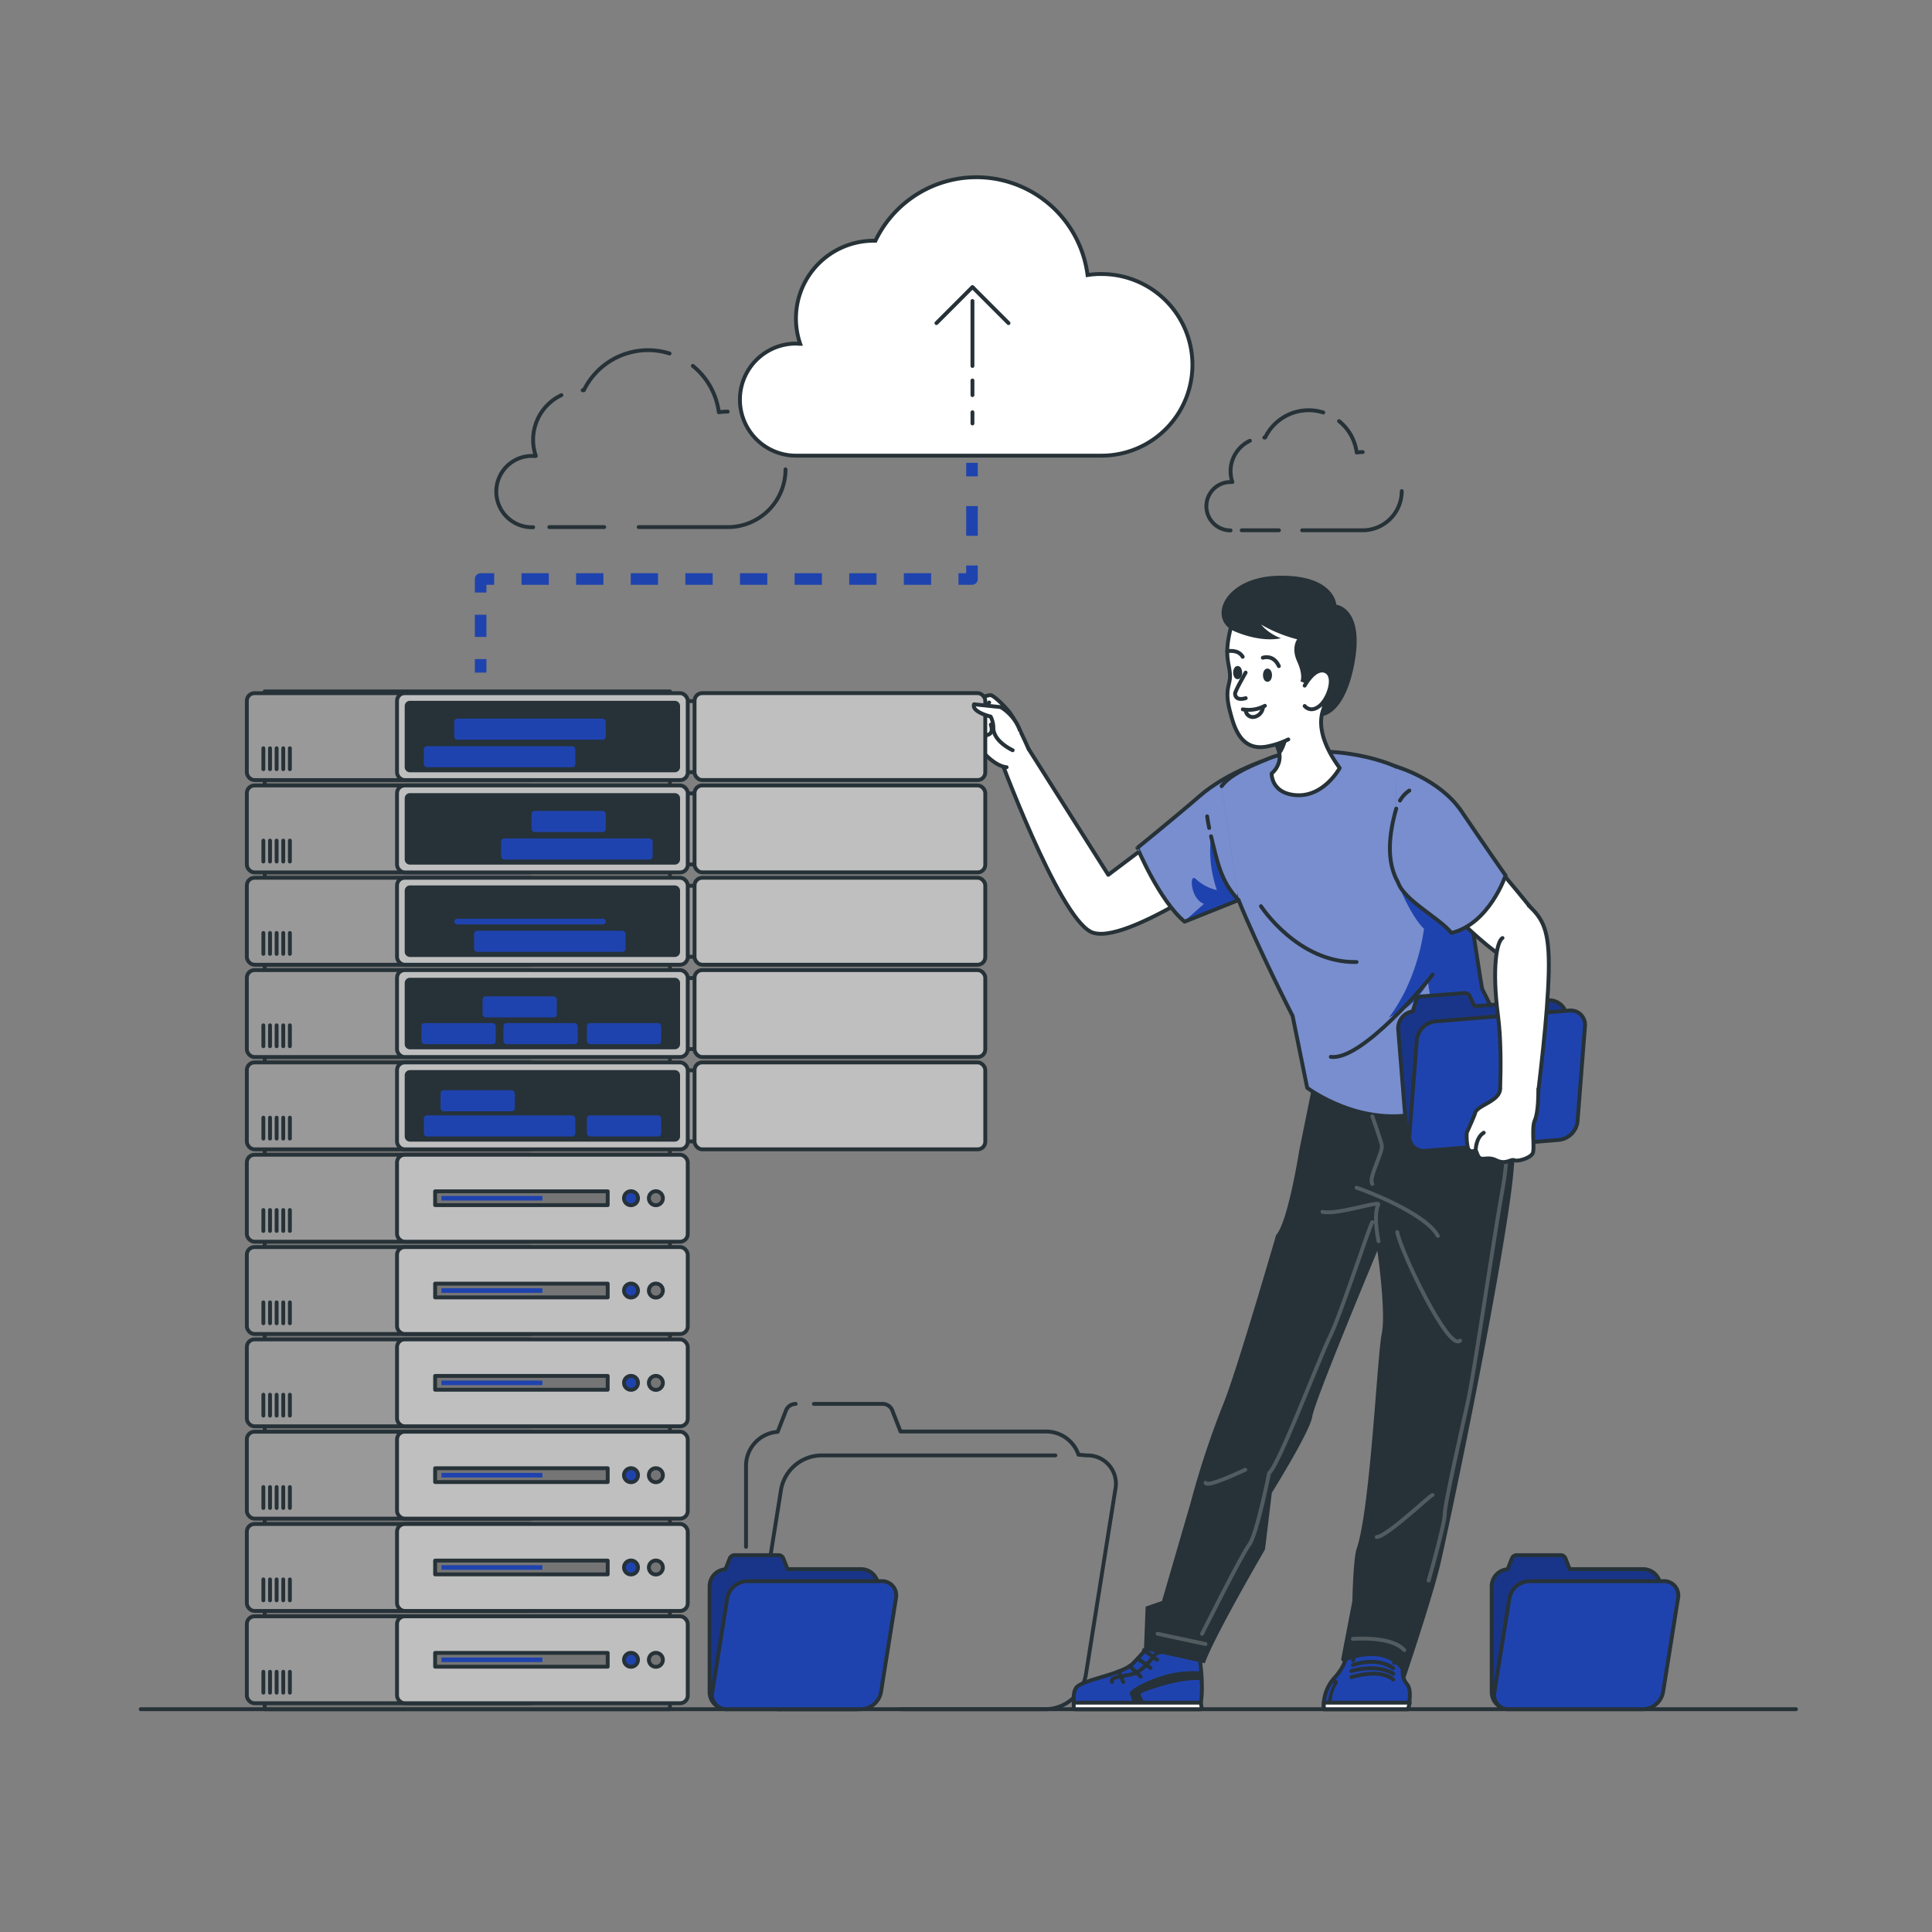 <svg xmlns="http://www.w3.org/2000/svg" xmlns:xlink="http://www.w3.org/1999/xlink" viewBox="0 0 500 500"><rect x="0" y="0" width="500" height="500" fill="#808080" stroke="none"/><defs><clipPath id="freepik--clip-path--inject-10"><path d="M390.5,442.34a4.45,4.45,0,0,1-4.45-4.45V410.54a4.44,4.44,0,0,1,4.13-4.42l1.09-2.78a1.35,1.35,0,0,1,1.26-.87h11.36a1.35,1.35,0,0,1,1.26.87l1.07,2.75h19a4.45,4.45,0,0,1,4.22,3" style="fill:#1F43AE;stroke:#263238;stroke-linecap:round;stroke-linejoin:round"></path></clipPath><clipPath id="freepik--clip-path-2--inject-10"><path d="M188.09,442.34a4.45,4.45,0,0,1-4.45-4.45V410.54a4.43,4.43,0,0,1,4.13-4.42l1.08-2.78a1.38,1.38,0,0,1,1.27-.87h11.36a1.35,1.35,0,0,1,1.26.87l1.07,2.75h19a4.45,4.45,0,0,1,4.22,3" style="fill:#1F43AE;stroke:#263238;stroke-linecap:round;stroke-linejoin:round"></path></clipPath><clipPath id="freepik--clip-path-3--inject-10"><path d="M326.34,197.12s-9.38,3.27-15.67,8.72-16.32,13.59-16.32,13.59S300,233,306.56,238.53l14-5.6Z" style="fill:#1F43AE;stroke:#263238;stroke-linecap:round;stroke-linejoin:round"></path></clipPath><clipPath id="freepik--clip-path-4--inject-10"><path d="M320.53,232.93c5.45,13.34,14,30,14,30l3.77,18.59s14.16,10.79,30.4,6.26c19-5.3,22.11-17.33,22.11-17.33l-7.24-14.56c-2.48-14-5.72-47-16.87-54.59s-30.29-8.2-38-5.14c-6.87,2.72-10.68,4.79-12.55,7.3" style="fill:#1F43AE;stroke:#263238;stroke-linecap:round;stroke-linejoin:round"></path></clipPath><clipPath id="freepik--clip-path-5--inject-10"><path d="M361.35,209.26c-1.88,6.55-2.67,13.6.46,19.09,1.57,4.7,10.7,9.18,13.83,13.1,9.83-2.4,14-14.88,14-14.88S384,218.5,378.26,210s-17.08-11.65-17.08-11.65" style="fill:#1F43AE;stroke:#263238;stroke-linecap:round;stroke-linejoin:round"></path></clipPath><clipPath id="freepik--clip-path-6--inject-10"><path d="M368.85,297.83a4.45,4.45,0,0,1-4.79-4.08l-2.2-27.27a4.45,4.45,0,0,1,3.76-4.74l.86-2.85a1.36,1.36,0,0,1,1.19-1L379,257a1.35,1.35,0,0,1,1.33.76l1.29,2.65,19-1.52a4.46,4.46,0,0,1,4.45,2.67" style="fill:#1F43AE;stroke:#263238;stroke-linecap:round;stroke-linejoin:round"></path></clipPath></defs><g id="freepik--Floor--inject-10"><line x1="36.42" y1="442.34" x2="464.8" y2="442.34" style="fill:none;stroke:#263238;stroke-linecap:round;stroke-linejoin:round"></line></g><g id="freepik--Line--inject-10"><line x1="251.55" y1="119.79" x2="251.55" y2="123.29" style="fill:none;stroke:#1F43AE;stroke-linejoin:round;stroke-width:3px"></line><line x1="251.55" y1="130.98" x2="251.55" y2="142.51" style="fill:none;stroke:#1F43AE;stroke-linejoin:round;stroke-width:3px;stroke-dasharray:7.685,7.685"></line><polyline points="251.55 146.35 251.55 149.85 248.05 149.85" style="fill:none;stroke:#1F43AE;stroke-linejoin:round;stroke-width:3px"></polyline><line x1="240.98" y1="149.85" x2="131.42" y2="149.85" style="fill:none;stroke:#1F43AE;stroke-linejoin:round;stroke-width:3px;stroke-dasharray:7.068,7.068"></line><polyline points="127.89 149.85 124.39 149.85 124.39 153.35" style="fill:none;stroke:#1F43AE;stroke-linejoin:round;stroke-width:3px"></polyline><line x1="124.39" y1="159.09" x2="124.39" y2="167.7" style="fill:none;stroke:#1F43AE;stroke-linejoin:round;stroke-width:3px;stroke-dasharray:5.74,5.74"></line><line x1="124.39" y1="170.57" x2="124.39" y2="174.07" style="fill:none;stroke:#1F43AE;stroke-linejoin:round;stroke-width:3px"></line></g><g id="freepik--Clouds--inject-10"><line x1="142.16" y1="136.41" x2="156.37" y2="136.41" style="fill:none;stroke:#263238;stroke-linecap:round;stroke-linejoin:round"></line><path d="M145.29,102.26A12.8,12.8,0,0,0,138.67,118c-.23,0-.46,0-.7,0a9.23,9.23,0,1,0,0,18.45" style="fill:none;stroke:#263238;stroke-linecap:round;stroke-linejoin:round"></path><path d="M173.28,91.48A18.52,18.52,0,0,0,151.09,101h-.3" style="fill:none;stroke:#263238;stroke-linecap:round;stroke-linejoin:round"></path><path d="M188.32,106.52a15.72,15.72,0,0,0-2.29.17,18.47,18.47,0,0,0-6.73-12" style="fill:none;stroke:#263238;stroke-linecap:round;stroke-linejoin:round"></path><path d="M165.29,136.41h23a14.94,14.94,0,0,0,15-14.94" style="fill:none;stroke:#263238;stroke-linecap:round;stroke-linejoin:round"></path><line x1="321.35" y1="137.24" x2="330.99" y2="137.24" style="fill:none;stroke:#263238;stroke-linecap:round;stroke-linejoin:round"></line><path d="M323.47,114.07a8.7,8.7,0,0,0-5,7.86,8.83,8.83,0,0,0,.47,2.82,3.59,3.59,0,0,0-.47,0,6.26,6.26,0,1,0,0,12.52" style="fill:none;stroke:#263238;stroke-linecap:round;stroke-linejoin:round"></path><path d="M342.46,106.75a12.7,12.7,0,0,0-3.77-.58,12.54,12.54,0,0,0-11.28,7.07h-.2" style="fill:none;stroke:#263238;stroke-linecap:round;stroke-linejoin:round"></path><path d="M352.67,117a11.46,11.46,0,0,0-1.56.11,12.46,12.46,0,0,0-4.56-8.12" style="fill:none;stroke:#263238;stroke-linecap:round;stroke-linejoin:round"></path><path d="M337,137.24h15.63a10.14,10.14,0,0,0,10.14-10.14" style="fill:none;stroke:#263238;stroke-linecap:round;stroke-linejoin:round"></path><path d="M285.06,70.91a23.74,23.74,0,0,0-3.6.27,29,29,0,0,0-54.9-8.88c-.16,0-.31,0-.47,0a20.12,20.12,0,0,0-19,26.68c-.36,0-.73-.06-1.1-.06a14.5,14.5,0,0,0,0,29h79.11a23.49,23.49,0,0,0,0-47Z" style="fill:#fff;stroke:#263238;stroke-miterlimit:10"></path><line x1="251.67" y1="94.71" x2="251.67" y2="77.9" style="fill:none;stroke:#263238;stroke-linecap:round;stroke-linejoin:round"></line><polyline points="261 83.62 251.67 74.29 242.35 83.62" style="fill:none;stroke:#263238;stroke-linecap:round;stroke-linejoin:round"></polyline><line x1="251.67" y1="98.47" x2="251.67" y2="102.26" style="fill:none;stroke:#263238;stroke-linecap:round;stroke-linejoin:round"></line><line x1="251.67" y1="106.69" x2="251.67" y2="109.59" style="fill:none;stroke:#263238;stroke-linecap:round;stroke-linejoin:round"></line></g><g id="freepik--Folders--inject-10"><path d="M221.7,442.34H201.89a7.33,7.33,0,0,1-7.42-8.8l7.67-48.08a10.73,10.73,0,0,1,10.23-8.8h60.76" style="fill:none;stroke:#263238;stroke-linecap:round;stroke-linejoin:round"></path><path d="M210.63,363.32h17.8a2.69,2.69,0,0,1,2.5,1.71l2.12,5.45h37.7a8.83,8.83,0,0,1,8.36,6l2.12.18a7.33,7.33,0,0,1,7.42,8.8L281,433.54a10.75,10.75,0,0,1-10.23,8.8H233.18" style="fill:none;stroke:#263238;stroke-linecap:round;stroke-linejoin:round"></path><path d="M193.07,400.32v-21a8.8,8.8,0,0,1,8.19-8.76l2.15-5.52a2.68,2.68,0,0,1,2.5-1.71" style="fill:none;stroke:#263238;stroke-linecap:round;stroke-linejoin:round"></path><path d="M201.89,442.34a8.82,8.82,0,0,1-8.82-8.82V414" style="fill:none;stroke:#263238;stroke-linecap:round;stroke-linejoin:round"></path><path d="M390.5,442.34a4.45,4.45,0,0,1-4.45-4.45V410.54a4.44,4.44,0,0,1,4.13-4.42l1.09-2.78a1.35,1.35,0,0,1,1.26-.87h11.36a1.35,1.35,0,0,1,1.26.87l1.07,2.75h19a4.45,4.45,0,0,1,4.22,3" style="fill:#1F43AE"></path><g style="clip-path:url(#freepik--clip-path--inject-10)"><path d="M390.5,442.34a4.45,4.45,0,0,1-4.45-4.45V410.54a4.44,4.44,0,0,1,4.13-4.42l1.09-2.78a1.35,1.35,0,0,1,1.26-.87h11.36a1.35,1.35,0,0,1,1.26.87l1.07,2.75h19a4.45,4.45,0,0,1,4.22,3" style="fill-opacity:0.7;opacity:0.3"></path></g><path d="M390.5,442.34a4.45,4.45,0,0,1-4.45-4.45V410.54a4.44,4.44,0,0,1,4.13-4.42l1.09-2.78a1.35,1.35,0,0,1,1.26-.87h11.36a1.35,1.35,0,0,1,1.26.87l1.07,2.75h19a4.45,4.45,0,0,1,4.22,3" style="fill:none;stroke:#263238;stroke-linecap:round;stroke-linejoin:round"></path><path d="M390.5,442.34h34.74a5.41,5.41,0,0,0,5.16-4.44l3.87-24.26a3.69,3.69,0,0,0-3.74-4.44H395.79a5.42,5.42,0,0,0-5.16,4.44l-3.87,24.26A3.69,3.69,0,0,0,390.5,442.34Z" style="fill:#1F43AE;stroke:#263238;stroke-linecap:round;stroke-linejoin:round"></path><path d="M188.09,442.34a4.45,4.45,0,0,1-4.45-4.45V410.54a4.43,4.43,0,0,1,4.13-4.42l1.08-2.78a1.38,1.38,0,0,1,1.27-.87h11.36a1.35,1.35,0,0,1,1.26.87l1.07,2.75h19a4.45,4.45,0,0,1,4.22,3" style="fill:#1F43AE"></path><g style="clip-path:url(#freepik--clip-path-2--inject-10)"><path d="M188.09,442.34a4.45,4.45,0,0,1-4.45-4.45V410.54a4.43,4.43,0,0,1,4.13-4.42l1.08-2.78a1.38,1.38,0,0,1,1.27-.87h11.36a1.35,1.35,0,0,1,1.26.87l1.07,2.75h19a4.45,4.45,0,0,1,4.22,3" style="fill-opacity:0.7;opacity:0.3"></path></g><path d="M188.09,442.34a4.45,4.45,0,0,1-4.45-4.45V410.54a4.43,4.43,0,0,1,4.13-4.42l1.08-2.78a1.38,1.38,0,0,1,1.27-.87h11.36a1.35,1.35,0,0,1,1.26.87l1.07,2.75h19a4.45,4.45,0,0,1,4.22,3" style="fill:none;stroke:#263238;stroke-linecap:round;stroke-linejoin:round"></path><path d="M188.09,442.34h34.74A5.41,5.41,0,0,0,228,437.9l3.87-24.26a3.69,3.69,0,0,0-3.74-4.44H193.37a5.43,5.43,0,0,0-5.16,4.44l-3.87,24.26A3.7,3.7,0,0,0,188.09,442.34Z" style="fill:#1F43AE;stroke:#263238;stroke-linecap:round;stroke-linejoin:round"></path></g><g id="freepik--Character--inject-10"><path d="M310.35,428.21s1.58,9.63,0,14.13H278.48s-1.35-3.37,0-5.49,11.45-3.35,14.59-6.22a54.33,54.33,0,0,0,6.51-7.81Z" style="fill:#1F43AE;stroke:#263238;stroke-linecap:round;stroke-linejoin:round"></path><polygon points="277.88 440.65 310.77 440.65 311.05 442.34 277.88 442.34 277.88 440.65" style="fill:#fff;stroke:#263238;stroke-linecap:round;stroke-linejoin:round"></polygon><path d="M302.69,427s-3,.72-3.34.83-3.25,4.61-6.17,5.39-5.84.64-5.39,2.06" style="fill:none;stroke:#263238;stroke-linecap:round;stroke-linejoin:round"></path><line x1="296.05" y1="427.04" x2="299.47" y2="429.56" style="fill:none;stroke:#263238;stroke-linecap:round;stroke-linejoin:round"></line><line x1="294.47" y1="429.24" x2="297.76" y2="431.66" style="fill:none;stroke:#263238;stroke-linecap:round;stroke-linejoin:round"></line><line x1="292.36" y1="431.18" x2="295.22" y2="433.94" style="fill:none;stroke:#263238;stroke-linecap:round;stroke-linejoin:round"></line><line x1="289.48" y1="432.58" x2="290.71" y2="435.32" style="fill:none;stroke:#263238;stroke-linecap:round;stroke-linejoin:round"></line><path d="M310.87,432.58A27,27,0,0,0,299.92,434c-5.73,2-7.7,3.76-7.56,4.29s.82,2.09.82,2.09h2.87s-1-1.83-.83-2.09,10-4.08,15.65-3.41Z" style="fill:#263238"></path><path d="M364.38,442.34s1.22-4.69-.21-6.42c-2.58-3.12.31-5.74-2.28-6.83l-1.08,1.26c-.21-1.27.39-5.16-4.41-5.66-5.8-.62-5.91,3.61-6.23,5l.1-1.94c-2.48,0-1.19,2.47-4.95,6.51a10.74,10.74,0,0,0-2.71,8.08Z" style="fill:#1F43AE;stroke:#263238;stroke-linecap:round;stroke-linejoin:round"></path><path d="M385.4,263.94c2.68,1.56,9.59,16.28,5.56,45.49s-16.11,86.34-18.14,95.08-9.12,29.75-9.12,29.75S361,425.14,348,430a.66.66,0,0,1-.88-.75l2.87-14.89s.2-10.89,1.13-13.62c3.53-10.28,5.3-50,6.47-55.55s-1.13-21.49-1.13-21.49-16.31,39-16.84,42.86-10.48,19.78-10.48,19.78L327.38,401s-13.24,22.68-15.57,29.45L296.05,427l.44-11.21,4.24-1.46,7.42-25.49a227.11,227.11,0,0,1,8.64-26c3.51-8.86,13.46-43.19,13.46-43.19,3.09-3.36,6-21.94,6-21.94L341,274.3Z" style="fill:#263238"></path><path d="M319.22,202l-32.4,24.4L266,193.51l-7.8,1s15.53,42.42,24.12,46.65,41-19.23,41-19.23" style="fill:#fff;stroke:#263238;stroke-linecap:round;stroke-linejoin:round"></path><path d="M326.34,197.12s-9.38,3.27-15.67,8.72-16.32,13.59-16.32,13.59S300,233,306.56,238.53l14-5.6Z" style="fill:#1F43AE"></path><g style="clip-path:url(#freepik--clip-path-3--inject-10)"><path d="M306.47,238.46l5.12-4.55c-3.54-1.19-3.95-8.41-2-6.33a11.71,11.71,0,0,0,5.34,2.77,31.46,31.46,0,0,1-1.54-13.92,80.83,80.83,0,0,1,2.69,9.57c.65,3.2,3,5.35,4,6.49l6.21-35.37s-9.38,3.27-15.67,8.72-16.32,13.59-16.32,13.59S300,232.83,306.47,238.46Z" style="fill:#fff;opacity:0.4"></path></g><path d="M326.34,197.12s-9.38,3.27-15.67,8.72-16.32,13.59-16.32,13.59S300,233,306.56,238.53l14-5.6Z" style="fill:none;stroke:#263238;stroke-linecap:round;stroke-linejoin:round"></path><path d="M320.53,232.93c5.45,13.34,14,30,14,30l3.77,18.59s14.16,10.79,30.4,6.26c19-5.3,22.11-17.33,22.11-17.33l-7.24-14.56c-2.48-14-5.72-47-16.87-54.59s-30.29-8.2-38-5.14c-6.87,2.72-10.68,4.79-12.55,7.3" style="fill:#1F43AE"></path><g style="clip-path:url(#freepik--clip-path-4--inject-10)"><path d="M379.87,275c-17.17,5.55-15.27,1.58-11.34-5.34,3.55-6.26,1-13.57,1.09-15.54-.77,1.52-3.69,6-7.31,7.69-4.66,2.25-3,3,1.08-4.81a54.4,54.4,0,0,0,5.14-16.62c-4.58-4.55-8.19-15.65-8.19-15.65l15-9.19c-2.21-6.43-5-11.69-8.69-14.17-11.16-7.55-30.29-8.2-38-5.14-6.87,2.72-10.68,4.79-12.55,7.3l4.42,29.45c5.45,13.34,14,30,14,30l3.77,18.59s14.16,10.79,30.4,6.26c19-5.3,22.11-17.33,22.11-17.33l-.27-.56A46.24,46.24,0,0,1,379.87,275Z" style="fill:#fff;opacity:0.4"></path></g><path d="M320.53,232.93c5.45,13.34,14,30,14,30l3.77,18.59s14.16,10.79,30.4,6.26c19-5.3,22.11-17.33,22.11-17.33l-7.24-14.56c-2.48-14-5.72-47-16.87-54.59s-30.29-8.2-38-5.14c-6.87,2.72-10.68,4.79-12.55,7.3" style="fill:none;stroke:#263238;stroke-linecap:round;stroke-linejoin:round"></path><path d="M346.71,198.76s-4.18,7.76-11.61,7c-6.18-.61-6-5.59-6-5.59a5.89,5.89,0,0,0,1.86-2.83,5.11,5.11,0,0,0,.19-1.83c-.1-1.54-.88-3.42-3-5.57l-.1-.1a6.42,6.42,0,0,1-1.09-1.4c-3.41-6,8.49-12.79,17.47-7.8C344.41,180.68,337.45,186.05,346.71,198.76Z" style="fill:#fff;stroke:#263238;stroke-linecap:round;stroke-linejoin:round"></path><path d="M333.59,188.23s-.17,4.67-2.44,7.32c-.1-1.54-.88-3.42-3-5.57A5.75,5.75,0,0,1,333.59,188.23Z" style="fill:#263238"></path><path d="M345.82,174.91c3.36-14.43-3.61-20.68-8.18-22.58-7.32-3-16.84,1.74-19,9.75s-.22,9.85-.32,13.13c-.07,2.3-1.49,3.43.08,9.2,1,3.81,2.74,9.92,9.26,8.83a21.8,21.8,0,0,0,5.75-1.88" style="fill:#fff;stroke:#263238;stroke-linecap:round;stroke-linejoin:round"></path><path d="M326.82,170.22s2.7-1,4.15,2.17" style="fill:none;stroke:#263238;stroke-linecap:round;stroke-linejoin:round"></path><path d="M317.61,168.54s2.83-.61,4,1.44" style="fill:none;stroke:#263238;stroke-linecap:round;stroke-linejoin:round"></path><path d="M322.37,174.07s-2.79,4.82-2.74,5.48c.14,2.06,2.76,1.13,2.76,1.13" style="fill:none;stroke:#263238;stroke-linecap:round;stroke-linejoin:round"></path><path d="M327.35,174.73c0,.67.3,1.22.67,1.22s.68-.55.68-1.22-.3-1.21-.68-1.21S327.35,174.06,327.35,174.73Z" style="fill:#263238;stroke:#263238;stroke-linecap:round;stroke-linejoin:round"></path><path d="M319.63,174.07c0,.67.3,1.21.67,1.21s.67-.54.67-1.21-.3-1.22-.67-1.22S319.63,173.4,319.63,174.07Z" style="fill:#263238;stroke:#263238;stroke-linecap:round;stroke-linejoin:round"></path><path d="M327.35,182.66a8.86,8.86,0,0,1-5.71.92" style="fill:none;stroke:#263238;stroke-linecap:round;stroke-linejoin:round"></path><path d="M326.82,183.21a2.78,2.78,0,0,1-2.32,2.34,1.85,1.85,0,0,1-2.11-1.79" style="fill:none;stroke:#263238;stroke-linecap:round;stroke-linejoin:round"></path><path d="M345.84,156.49S345.4,148.76,331,149s-18.65,11.43-11.34,14.46,11.84,1.7,11.84,1.7a12.39,12.39,0,0,1-5.13-3.52,36.75,36.75,0,0,0,9.34,3.81s-1.64,2.15,0,5.75.84,5.14.84,5.14,6.61,1.87,5.51,9c0,0,6.07-.12,8.53-14.1S345.84,156.49,345.84,156.49Z" style="fill:#263238"></path><path d="M337.64,177.44s2.64-4.93,5.41-3.73.84,7.09-1.56,9-3.85,0-3.85,0" style="fill:#fff;stroke:#263238;stroke-linecap:round;stroke-linejoin:round"></path><path d="M313.42,216.43c1.61,6.49,2.45,11.6,7.11,16.5" style="fill:none;stroke:#263238;stroke-linecap:round;stroke-linejoin:round"></path><path d="M312.41,211.27c.13,1,.31,2,.52,3" style="fill:none;stroke:#263238;stroke-linecap:round;stroke-linejoin:round"></path><path d="M368.53,228.87s19.3,20.86,24,20.08,7.21-8.48,6.17-10.61S380.31,216,380.31,216Z" style="fill:#fff;stroke:#263238;stroke-linecap:round;stroke-linejoin:round"></path><path d="M361.35,209.26c-1.88,6.55-2.67,13.6.46,19.09,1.57,4.7,10.7,9.18,13.83,13.1,9.83-2.4,14-14.88,14-14.88S384,218.5,378.26,210s-17.08-11.65-17.08-11.65" style="fill:#1F43AE"></path><g style="clip-path:url(#freepik--clip-path-5--inject-10)"><path d="M361.35,209.26c-1.88,6.55-2.67,13.6.46,19.09,1.57,4.7,10.7,9.18,13.83,13.1,9.83-2.4,14-14.88,14-14.88S384,218.5,378.26,210s-17.08-11.65-17.08-11.65" style="fill:#fff;opacity:0.4"></path></g><path d="M361.35,209.26c-1.88,6.55-2.67,13.6.46,19.09,1.57,4.7,10.7,9.18,13.83,13.1,9.83-2.4,14-14.88,14-14.88S384,218.5,378.26,210s-17.08-11.65-17.08-11.65" style="fill:none;stroke:#263238;stroke-linecap:round;stroke-linejoin:round"></path><path d="M266.21,193.88S263,186.35,261,184s-4-4-4.56-4.08c-1.39-.16-5.92,2.35-5.92,2.35s0,1.42,2.45,1.21c0,0-3.54,2.21-3.71,3.94s2,4.18,2.46,5.13A.83.83,0,0,0,253,193s3.82,5.2,7.51,5.56" style="fill:#fff;stroke:#263238;stroke-linecap:round;stroke-linejoin:round"></path><path d="M253,193a2.22,2.22,0,0,0,.5-1.42s1.53,0,1.61-1.34c0,0,2.25.14,1.31-2.72" style="fill:none;stroke:#263238;stroke-linecap:round;stroke-linejoin:round"></path><path d="M255.1,190.21s-2.55-2.74-2.7-3.8" style="fill:none;stroke:#263238;stroke-linecap:round;stroke-linejoin:round"></path><path d="M253.49,191.55s-2.8-2.5-2.65-3.63" style="fill:none;stroke:#263238;stroke-linecap:round;stroke-linejoin:round"></path><path d="M256,181.8a4,4,0,0,1-2.78,1.47" style="fill:none;stroke:#263238;stroke-linecap:round;stroke-linejoin:round"></path><path d="M255.41,182.42a9.1,9.1,0,0,1,1.3,1.25" style="fill:none;stroke:#263238;stroke-linecap:round;stroke-linejoin:round"></path><path d="M362.31,207.19a8,8,0,0,1,2.43-2.6" style="fill:none;stroke:#263238;stroke-linecap:round;stroke-linejoin:round"></path><polygon points="342.59 440.65 364.86 440.65 364.38 442.34 342.61 442.34 342.59 440.65" style="fill:#fff;stroke:#263238;stroke-linecap:round;stroke-linejoin:round"></polygon><path d="M349.74,434.06s7.31-2.42,10.84.61" style="fill:none;stroke:#263238;stroke-linecap:round;stroke-linejoin:round"></path><path d="M349.74,432.46s6.43-2,10.84.69" style="fill:none;stroke:#263238;stroke-linecap:round;stroke-linejoin:round"></path><path d="M350.12,430.89s6.05-2.28,10.46.84" style="fill:none;stroke:#263238;stroke-linecap:round;stroke-linejoin:round"></path><path d="M345.32,434.26l.73.71a.6.6,0,0,1,.08.75,8.94,8.94,0,0,0-1.49,4.93h-1.07a15.54,15.54,0,0,1,1.54-4.91l-.55-.55Z" style="fill:#263238"></path><path d="M370.79,252.2c-1.26,1.76-18.38,22.43-26.38,21.31" style="fill:none;stroke:#263238;stroke-linecap:round;stroke-linejoin:round"></path><path d="M326.34,234.53s9.56,14.74,24.73,14.44" style="fill:none;stroke:#263238;stroke-linecap:round;stroke-linejoin:round"></path><g style="opacity:0.2"><path d="M351.07,307.39c.88.2,17.69,6.33,21.05,12.46" style="fill:none;stroke:#fff;stroke-linecap:round;stroke-linejoin:round"></path><path d="M355.16,316.29c-.84,1.19-8,23.54-11,29.67s-13.34,33.63-15.71,35.21c0,0-3.17,16-5.15,18.59s-12.21,23.06-12.21,23.06" style="fill:none;stroke:#fff;stroke-linecap:round;stroke-linejoin:round"></path><line x1="299.58" y1="422.82" x2="311.99" y2="425.48" style="fill:none;stroke:#fff;stroke-linecap:round;stroke-linejoin:round"></line><path d="M350.12,424.15s9.93-.89,13.3,2.89" style="fill:none;stroke:#fff;stroke-linecap:round;stroke-linejoin:round"></path><path d="M361.6,318.86c.83,4.75,13.29,31.06,16.26,28.09" style="fill:none;stroke:#fff;stroke-linecap:round;stroke-linejoin:round"></path><path d="M356.77,321.24s-1.46-6.53-.08-9.5c.53-1.13-10.68,2.77-14.44,1.88" style="fill:none;stroke:#fff;stroke-linecap:round;stroke-linejoin:round"></path><path d="M355.16,288.91s2,5.62,2.44,7.4S354,305,355.16,306.4" style="fill:none;stroke:#fff;stroke-linecap:round;stroke-linejoin:round"></path><path d="M382.41,283.65s2.77,4.24,2.77,7.37,3.75,4.5,3.75,4.5" style="fill:none;stroke:#fff;stroke-linecap:round;stroke-linejoin:round"></path><path d="M388.31,279a72.5,72.5,0,0,1,.62,28.37c-2.77,15.63-7.31,47.47-9.09,55.58s-5.94,26.31-5.94,28.88-4.17,17.21-4.17,17.21" style="fill:none;stroke:#fff;stroke-linecap:round;stroke-linejoin:round"></path><path d="M370.74,386.91c-.6,0-11.67,10.68-14.44,10.87" style="fill:none;stroke:#fff;stroke-linecap:round;stroke-linejoin:round"></path><path d="M322.27,380.38c-.59.2-9.89,4.75-10.28,3.36" style="fill:none;stroke:#fff;stroke-linecap:round;stroke-linejoin:round"></path></g><path d="M368.85,297.83a4.45,4.45,0,0,1-4.79-4.08l-2.2-27.27a4.45,4.45,0,0,1,3.76-4.74l.86-2.85a1.36,1.36,0,0,1,1.19-1L379,257a1.35,1.35,0,0,1,1.33.76l1.29,2.65,19-1.52a4.46,4.46,0,0,1,4.45,2.67" style="fill:#1F43AE"></path><g style="clip-path:url(#freepik--clip-path-6--inject-10)"><path d="M368.85,297.83a4.45,4.45,0,0,1-4.79-4.08l-2.2-27.27a4.45,4.45,0,0,1,3.76-4.74l.86-2.85a1.36,1.36,0,0,1,1.19-1L379,257a1.35,1.35,0,0,1,1.33.76l1.29,2.65,19-1.52a4.46,4.46,0,0,1,4.45,2.67" style="fill-opacity:0.7;opacity:0.3"></path></g><path d="M368.85,297.83a4.45,4.45,0,0,1-4.79-4.08l-2.2-27.27a4.45,4.45,0,0,1,3.76-4.74l.86-2.85a1.36,1.36,0,0,1,1.19-1L379,257a1.35,1.35,0,0,1,1.33.76l1.29,2.65,19-1.52a4.46,4.46,0,0,1,4.45,2.67" style="fill:none;stroke:#263238;stroke-linecap:round;stroke-linejoin:round"></path><path d="M368.85,297.83,403.48,295a5.43,5.43,0,0,0,4.79-4.84l1.91-24.5a3.7,3.7,0,0,0-4.09-4.12l-34.63,2.79a5.42,5.42,0,0,0-4.79,4.84l-1.91,24.49A3.7,3.7,0,0,0,368.85,297.83Z" style="fill:#1F43AE;stroke:#263238;stroke-linecap:round;stroke-linejoin:round"></path><path d="M395.64,234.35c3.58,3.44,5.43,6.13,5.17,17.31S398.52,279,397.2,290l-9.51,1.45s1.49-17.2,0-28.52c-1.62-12.36-.34-19.28,1.15-20.17" style="fill:#fff;stroke:#263238;stroke-linecap:round;stroke-linejoin:round"></path><path d="M388.23,281.87c-.2,3.21-6.05,4.19-6.48,6.2-.14.66-2.16,5.08-2.16,5.08a14.42,14.42,0,0,0,.27,3.79c.5,1.72,2.05.72,2.05.72l.5,1.22c.79,2,2.27.15,4.79,1.39s3.74-.4,4.71,0,4.14-.59,4.74-1.78-.35-6.45.55-8.54.92-6.32.92-8.08" style="fill:#fff;stroke:#263238;stroke-linecap:round;stroke-linejoin:round"></path><path d="M381.91,297.66s0-3.23,2.08-4.51" style="fill:#fff;stroke:#263238;stroke-linecap:round;stroke-linejoin:round"></path><rect x="163.3" y="181.45" width="88.95" height="18.38" style="fill:#999;stroke:#263238;stroke-linecap:round;stroke-linejoin:round"></rect><rect x="163.3" y="205.34" width="88.95" height="18.38" style="fill:#999;stroke:#263238;stroke-linecap:round;stroke-linejoin:round"></rect><rect x="163.3" y="229.23" width="88.95" height="18.38" style="fill:#999;stroke:#263238;stroke-linecap:round;stroke-linejoin:round"></rect><rect x="163.3" y="253.12" width="88.95" height="18.38" style="fill:#999;stroke:#263238;stroke-linecap:round;stroke-linejoin:round"></rect><rect x="163.3" y="277.01" width="88.95" height="18.38" style="fill:#999;stroke:#263238;stroke-linecap:round;stroke-linejoin:round"></rect><rect x="179.75" y="179.38" width="75.24" height="22.5" rx="1.98" style="fill:#bfbfbf;stroke:#263238;stroke-linecap:round;stroke-linejoin:round"></rect><rect x="179.75" y="203.27" width="75.24" height="22.5" rx="1.98" style="fill:#bfbfbf;stroke:#263238;stroke-linecap:round;stroke-linejoin:round"></rect><rect x="179.75" y="227.17" width="75.24" height="22.5" rx="1.98" style="fill:#bfbfbf;stroke:#263238;stroke-linecap:round;stroke-linejoin:round"></rect><rect x="179.75" y="251.06" width="75.24" height="22.5" rx="1.98" style="fill:#bfbfbf;stroke:#263238;stroke-linecap:round;stroke-linejoin:round"></rect><rect x="179.75" y="274.95" width="75.24" height="22.5" rx="1.98" style="fill:#bfbfbf;stroke:#263238;stroke-linecap:round;stroke-linejoin:round"></rect><path d="M262.08,194.16s-5.16-2.31-5-6a6.74,6.74,0,0,0-.7-2.71s-5-1.19-4.3-3.18L259,183a11.9,11.9,0,0,1,4.95,6" style="fill:#fff;stroke:#263238;stroke-linecap:round;stroke-linejoin:round"></path><rect x="68.5" y="178.94" width="104.88" height="263.4" style="fill:#757575;stroke:#263238;stroke-linecap:round;stroke-linejoin:round"></rect><rect x="63.88" y="179.39" width="75.24" height="22.5" rx="1.98" style="fill:#999;stroke:#263238;stroke-linecap:round;stroke-linejoin:round"></rect><rect x="102.75" y="179.39" width="75.24" height="22.5" rx="1.98" style="fill:#bfbfbf;stroke:#263238;stroke-linecap:round;stroke-linejoin:round"></rect><path d="M104.74,198.53v-15.8a1.36,1.36,0,0,1,1.36-1.36l68.53,0a1.36,1.36,0,0,1,1.37,1.36l0,15.78a1.36,1.36,0,0,1-1.36,1.36H106.1A1.36,1.36,0,0,1,104.74,198.53Z" style="fill:#263238"></path><rect x="109.18" y="192.6" width="40.22" height="6.46" rx="1.32" style="fill:#1F43AE;stroke:#263238;stroke-linecap:round;stroke-linejoin:round"></rect><rect x="117.05" y="185.48" width="40.22" height="6.46" rx="1.32" style="fill:#1F43AE;stroke:#263238;stroke-linecap:round;stroke-linejoin:round"></rect><rect x="63.88" y="298.85" width="75.24" height="22.5" rx="1.98" style="fill:#999;stroke:#263238;stroke-linecap:round;stroke-linejoin:round"></rect><rect x="102.75" y="298.85" width="75.24" height="22.5" rx="1.98" style="fill:#bfbfbf;stroke:#263238;stroke-linecap:round;stroke-linejoin:round"></rect><rect x="112.61" y="308.31" width="44.66" height="3.57" style="fill:#757575;stroke:#263238;stroke-linecap:round;stroke-linejoin:round"></rect><path d="M165.11,310.1a1.81,1.81,0,1,1-1.81-1.81A1.81,1.81,0,0,1,165.11,310.1Z" style="fill:#1F43AE;stroke:#263238;stroke-linecap:round;stroke-linejoin:round"></path><path d="M171.55,310.1a1.81,1.81,0,1,1-1.81-1.81A1.81,1.81,0,0,1,171.55,310.1Z" style="fill:#757575;stroke:#263238;stroke-linecap:round;stroke-linejoin:round"></path><rect x="114.24" y="309.5" width="26.13" height="1.19" style="fill:#1F43AE"></rect><rect x="63.88" y="322.74" width="75.24" height="22.5" rx="1.98" style="fill:#999;stroke:#263238;stroke-linecap:round;stroke-linejoin:round"></rect><rect x="102.75" y="322.74" width="75.24" height="22.5" rx="1.98" style="fill:#bfbfbf;stroke:#263238;stroke-linecap:round;stroke-linejoin:round"></rect><rect x="112.61" y="332.2" width="44.66" height="3.57" style="fill:#757575;stroke:#263238;stroke-linecap:round;stroke-linejoin:round"></rect><circle cx="163.3" cy="333.99" r="1.81" style="fill:#1F43AE;stroke:#263238;stroke-linecap:round;stroke-linejoin:round"></circle><path d="M171.55,334a1.81,1.81,0,1,1-1.81-1.81A1.8,1.8,0,0,1,171.55,334Z" style="fill:#757575;stroke:#263238;stroke-linecap:round;stroke-linejoin:round"></path><rect x="114.24" y="333.4" width="26.13" height="1.18" style="fill:#1F43AE"></rect><rect x="63.88" y="346.63" width="75.24" height="22.5" rx="1.98" style="fill:#999;stroke:#263238;stroke-linecap:round;stroke-linejoin:round"></rect><rect x="102.75" y="346.63" width="75.24" height="22.5" rx="1.98" style="fill:#bfbfbf;stroke:#263238;stroke-linecap:round;stroke-linejoin:round"></rect><rect x="112.61" y="356.09" width="44.66" height="3.57" style="fill:#757575;stroke:#263238;stroke-linecap:round;stroke-linejoin:round"></rect><circle cx="163.3" cy="357.88" r="1.81" style="fill:#1F43AE;stroke:#263238;stroke-linecap:round;stroke-linejoin:round"></circle><path d="M171.55,357.88a1.81,1.81,0,1,1-1.81-1.8A1.81,1.81,0,0,1,171.55,357.88Z" style="fill:#757575;stroke:#263238;stroke-linecap:round;stroke-linejoin:round"></path><rect x="114.24" y="357.29" width="26.13" height="1.18" style="fill:#1F43AE"></rect><rect x="63.88" y="370.52" width="75.24" height="22.5" rx="1.98" style="fill:#999;stroke:#263238;stroke-linecap:round;stroke-linejoin:round"></rect><rect x="102.75" y="370.52" width="75.24" height="22.5" rx="1.98" style="fill:#bfbfbf;stroke:#263238;stroke-linecap:round;stroke-linejoin:round"></rect><rect x="112.61" y="379.98" width="44.66" height="3.57" style="fill:#757575;stroke:#263238;stroke-linecap:round;stroke-linejoin:round"></rect><path d="M165.11,381.77a1.81,1.81,0,1,1-1.81-1.8A1.81,1.81,0,0,1,165.11,381.77Z" style="fill:#1F43AE;stroke:#263238;stroke-linecap:round;stroke-linejoin:round"></path><path d="M171.55,381.77a1.81,1.81,0,1,1-1.81-1.8A1.81,1.81,0,0,1,171.55,381.77Z" style="fill:#757575;stroke:#263238;stroke-linecap:round;stroke-linejoin:round"></path><rect x="114.24" y="381.18" width="26.13" height="1.19" style="fill:#1F43AE"></rect><rect x="63.88" y="394.41" width="75.24" height="22.5" rx="1.98" style="fill:#999;stroke:#263238;stroke-linecap:round;stroke-linejoin:round"></rect><rect x="102.75" y="394.41" width="75.24" height="22.5" rx="1.98" style="fill:#bfbfbf;stroke:#263238;stroke-linecap:round;stroke-linejoin:round"></rect><rect x="112.61" y="403.88" width="44.66" height="3.57" style="fill:#757575;stroke:#263238;stroke-linecap:round;stroke-linejoin:round"></rect><circle cx="163.3" cy="405.66" r="1.81" style="fill:#1F43AE;stroke:#263238;stroke-linecap:round;stroke-linejoin:round"></circle><path d="M171.55,405.66a1.81,1.81,0,1,1-1.81-1.8A1.81,1.81,0,0,1,171.55,405.66Z" style="fill:#757575;stroke:#263238;stroke-linecap:round;stroke-linejoin:round"></path><rect x="114.24" y="405.07" width="26.13" height="1.18" style="fill:#1F43AE"></rect><rect x="63.88" y="418.3" width="75.24" height="22.5" rx="1.98" style="fill:#999;stroke:#263238;stroke-linecap:round;stroke-linejoin:round"></rect><rect x="102.75" y="418.3" width="75.24" height="22.5" rx="1.98" style="fill:#bfbfbf;stroke:#263238;stroke-linecap:round;stroke-linejoin:round"></rect><rect x="112.61" y="427.77" width="44.66" height="3.57" style="fill:#757575;stroke:#263238;stroke-linecap:round;stroke-linejoin:round"></rect><circle cx="163.3" cy="429.56" r="1.81" style="fill:#1F43AE;stroke:#263238;stroke-linecap:round;stroke-linejoin:round"></circle><path d="M171.55,429.56a1.81,1.81,0,1,1-1.81-1.81A1.81,1.81,0,0,1,171.55,429.56Z" style="fill:#757575;stroke:#263238;stroke-linecap:round;stroke-linejoin:round"></path><rect x="114.24" y="428.96" width="26.13" height="1.18" style="fill:#1F43AE"></rect><rect x="63.88" y="274.95" width="75.24" height="22.5" rx="1.98" style="fill:#999;stroke:#263238;stroke-linecap:round;stroke-linejoin:round"></rect><rect x="102.75" y="274.95" width="75.24" height="22.5" rx="1.98" style="fill:#bfbfbf;stroke:#263238;stroke-linecap:round;stroke-linejoin:round"></rect><path d="M104.74,294.09V278.3a1.36,1.36,0,0,1,1.36-1.36h68.53a1.37,1.37,0,0,1,1.37,1.37l0,15.78a1.36,1.36,0,0,1-1.36,1.36H106.1A1.36,1.36,0,0,1,104.74,294.09Z" style="fill:#263238"></path><rect x="109.18" y="288.16" width="40.22" height="6.46" rx="1.32" style="fill:#1F43AE;stroke:#263238;stroke-linecap:round;stroke-linejoin:round"></rect><rect x="151.39" y="288.16" width="20.22" height="6.46" rx="1.32" style="fill:#1F43AE;stroke:#263238;stroke-linecap:round;stroke-linejoin:round"></rect><rect x="113.51" y="281.65" width="20.22" height="6.46" rx="1.32" style="fill:#1F43AE;stroke:#263238;stroke-linecap:round;stroke-linejoin:round"></rect><rect x="63.88" y="251.06" width="75.24" height="22.5" rx="1.98" style="fill:#999;stroke:#263238;stroke-linecap:round;stroke-linejoin:round"></rect><rect x="102.75" y="251.06" width="75.24" height="22.5" rx="1.98" style="fill:#bfbfbf;stroke:#263238;stroke-linecap:round;stroke-linejoin:round"></rect><path d="M104.74,270.2V254.41a1.36,1.36,0,0,1,1.36-1.36h68.53a1.37,1.37,0,0,1,1.37,1.37l0,15.77a1.36,1.36,0,0,1-1.36,1.37H106.1A1.36,1.36,0,0,1,104.74,270.2Z" style="fill:#263238"></path><rect x="129.79" y="264.27" width="20.22" height="6.46" rx="1.32" style="fill:#1F43AE;stroke:#263238;stroke-linecap:round;stroke-linejoin:round"></rect><rect x="151.39" y="264.27" width="20.22" height="6.46" rx="1.32" style="fill:#1F43AE;stroke:#263238;stroke-linecap:round;stroke-linejoin:round"></rect><rect x="108.57" y="264.27" width="20.22" height="6.46" rx="1.32" style="fill:#1F43AE;stroke:#263238;stroke-linecap:round;stroke-linejoin:round"></rect><rect x="124.39" y="257.35" width="20.22" height="6.46" rx="1.32" style="fill:#1F43AE;stroke:#263238;stroke-linecap:round;stroke-linejoin:round"></rect><rect x="63.88" y="227.17" width="75.24" height="22.5" rx="1.98" style="fill:#999;stroke:#263238;stroke-linecap:round;stroke-linejoin:round"></rect><rect x="102.75" y="227.17" width="75.24" height="22.5" rx="1.98" style="fill:#bfbfbf;stroke:#263238;stroke-linecap:round;stroke-linejoin:round"></rect><path d="M104.74,246.31V230.52a1.36,1.36,0,0,1,1.36-1.37l68.53,0a1.37,1.37,0,0,1,1.37,1.37l0,15.77a1.36,1.36,0,0,1-1.36,1.37H106.1A1.36,1.36,0,0,1,104.74,246.31Z" style="fill:#263238"></path><rect x="122.18" y="240.38" width="40.22" height="6.46" rx="1.32" style="fill:#1F43AE;stroke:#263238;stroke-linecap:round;stroke-linejoin:round"></rect><path d="M156,239.72H118.37a1.32,1.32,0,0,1-1.32-1.32v.18a1.32,1.32,0,0,1,1.32-1.32H156a1.32,1.32,0,0,1,1.31,1.32v-.18A1.32,1.32,0,0,1,156,239.72Z" style="fill:#1F43AE;stroke:#263238;stroke-linecap:round;stroke-linejoin:round"></path><rect x="63.88" y="203.28" width="75.24" height="22.5" rx="1.98" style="fill:#999;stroke:#263238;stroke-linecap:round;stroke-linejoin:round"></rect><rect x="102.75" y="203.28" width="75.24" height="22.5" rx="1.98" style="fill:#bfbfbf;stroke:#263238;stroke-linecap:round;stroke-linejoin:round"></rect><path d="M104.74,222.42V206.63a1.36,1.36,0,0,1,1.36-1.37l68.53,0a1.36,1.36,0,0,1,1.37,1.36l0,15.78a1.36,1.36,0,0,1-1.36,1.36H106.1A1.36,1.36,0,0,1,104.74,222.42Z" style="fill:#263238"></path><rect x="129.18" y="216.49" width="40.22" height="6.46" rx="1.32" style="fill:#1F43AE;stroke:#263238;stroke-linecap:round;stroke-linejoin:round"></rect><rect x="137.05" y="209.37" width="20.22" height="6.46" rx="1.32" style="fill:#1F43AE;stroke:#263238;stroke-linecap:round;stroke-linejoin:round"></rect><line x1="68.16" y1="193.65" x2="68.16" y2="199.06" style="fill:none;stroke:#263238;stroke-linecap:round;stroke-linejoin:round"></line><line x1="69.88" y1="193.65" x2="69.88" y2="199.06" style="fill:none;stroke:#263238;stroke-linecap:round;stroke-linejoin:round"></line><line x1="71.59" y1="193.65" x2="71.59" y2="199.06" style="fill:none;stroke:#263238;stroke-linecap:round;stroke-linejoin:round"></line><line x1="73.31" y1="193.65" x2="73.31" y2="199.06" style="fill:none;stroke:#263238;stroke-linecap:round;stroke-linejoin:round"></line><line x1="75.02" y1="193.65" x2="75.02" y2="199.06" style="fill:none;stroke:#263238;stroke-linecap:round;stroke-linejoin:round"></line><line x1="68.16" y1="432.65" x2="68.16" y2="438.06" style="fill:none;stroke:#263238;stroke-linecap:round;stroke-linejoin:round"></line><line x1="69.88" y1="432.65" x2="69.88" y2="438.06" style="fill:none;stroke:#263238;stroke-linecap:round;stroke-linejoin:round"></line><line x1="71.59" y1="432.65" x2="71.59" y2="438.06" style="fill:none;stroke:#263238;stroke-linecap:round;stroke-linejoin:round"></line><line x1="73.31" y1="432.65" x2="73.31" y2="438.06" style="fill:none;stroke:#263238;stroke-linecap:round;stroke-linejoin:round"></line><line x1="75.02" y1="432.65" x2="75.02" y2="438.06" style="fill:none;stroke:#263238;stroke-linecap:round;stroke-linejoin:round"></line><line x1="68.16" y1="408.75" x2="68.16" y2="414.16" style="fill:none;stroke:#263238;stroke-linecap:round;stroke-linejoin:round"></line><line x1="69.88" y1="408.75" x2="69.88" y2="414.16" style="fill:none;stroke:#263238;stroke-linecap:round;stroke-linejoin:round"></line><line x1="71.59" y1="408.75" x2="71.59" y2="414.16" style="fill:none;stroke:#263238;stroke-linecap:round;stroke-linejoin:round"></line><line x1="73.31" y1="408.75" x2="73.31" y2="414.16" style="fill:none;stroke:#263238;stroke-linecap:round;stroke-linejoin:round"></line><line x1="75.02" y1="408.75" x2="75.02" y2="414.16" style="fill:none;stroke:#263238;stroke-linecap:round;stroke-linejoin:round"></line><line x1="68.16" y1="384.85" x2="68.16" y2="390.26" style="fill:none;stroke:#263238;stroke-linecap:round;stroke-linejoin:round"></line><line x1="69.88" y1="384.85" x2="69.88" y2="390.26" style="fill:none;stroke:#263238;stroke-linecap:round;stroke-linejoin:round"></line><line x1="71.59" y1="384.85" x2="71.59" y2="390.26" style="fill:none;stroke:#263238;stroke-linecap:round;stroke-linejoin:round"></line><line x1="73.31" y1="384.85" x2="73.31" y2="390.26" style="fill:none;stroke:#263238;stroke-linecap:round;stroke-linejoin:round"></line><line x1="75.02" y1="384.85" x2="75.02" y2="390.26" style="fill:none;stroke:#263238;stroke-linecap:round;stroke-linejoin:round"></line><line x1="68.16" y1="360.95" x2="68.16" y2="366.36" style="fill:none;stroke:#263238;stroke-linecap:round;stroke-linejoin:round"></line><line x1="69.88" y1="360.95" x2="69.88" y2="366.36" style="fill:none;stroke:#263238;stroke-linecap:round;stroke-linejoin:round"></line><line x1="71.59" y1="360.95" x2="71.59" y2="366.36" style="fill:none;stroke:#263238;stroke-linecap:round;stroke-linejoin:round"></line><line x1="73.31" y1="360.95" x2="73.31" y2="366.36" style="fill:none;stroke:#263238;stroke-linecap:round;stroke-linejoin:round"></line><line x1="75.02" y1="360.95" x2="75.02" y2="366.36" style="fill:none;stroke:#263238;stroke-linecap:round;stroke-linejoin:round"></line><line x1="68.16" y1="337.05" x2="68.16" y2="342.46" style="fill:none;stroke:#263238;stroke-linecap:round;stroke-linejoin:round"></line><line x1="69.88" y1="337.05" x2="69.88" y2="342.46" style="fill:none;stroke:#263238;stroke-linecap:round;stroke-linejoin:round"></line><line x1="71.59" y1="337.05" x2="71.59" y2="342.46" style="fill:none;stroke:#263238;stroke-linecap:round;stroke-linejoin:round"></line><line x1="73.31" y1="337.05" x2="73.31" y2="342.46" style="fill:none;stroke:#263238;stroke-linecap:round;stroke-linejoin:round"></line><line x1="75.02" y1="337.05" x2="75.02" y2="342.46" style="fill:none;stroke:#263238;stroke-linecap:round;stroke-linejoin:round"></line><line x1="68.16" y1="313.15" x2="68.16" y2="318.56" style="fill:none;stroke:#263238;stroke-linecap:round;stroke-linejoin:round"></line><line x1="69.88" y1="313.15" x2="69.88" y2="318.56" style="fill:none;stroke:#263238;stroke-linecap:round;stroke-linejoin:round"></line><line x1="71.59" y1="313.15" x2="71.59" y2="318.56" style="fill:none;stroke:#263238;stroke-linecap:round;stroke-linejoin:round"></line><line x1="73.31" y1="313.15" x2="73.31" y2="318.56" style="fill:none;stroke:#263238;stroke-linecap:round;stroke-linejoin:round"></line><line x1="75.02" y1="313.15" x2="75.02" y2="318.56" style="fill:none;stroke:#263238;stroke-linecap:round;stroke-linejoin:round"></line><line x1="68.16" y1="289.25" x2="68.16" y2="294.66" style="fill:none;stroke:#263238;stroke-linecap:round;stroke-linejoin:round"></line><line x1="69.88" y1="289.25" x2="69.88" y2="294.66" style="fill:none;stroke:#263238;stroke-linecap:round;stroke-linejoin:round"></line><line x1="71.59" y1="289.25" x2="71.59" y2="294.66" style="fill:none;stroke:#263238;stroke-linecap:round;stroke-linejoin:round"></line><line x1="73.31" y1="289.25" x2="73.31" y2="294.66" style="fill:none;stroke:#263238;stroke-linecap:round;stroke-linejoin:round"></line><line x1="75.02" y1="289.25" x2="75.02" y2="294.66" style="fill:none;stroke:#263238;stroke-linecap:round;stroke-linejoin:round"></line><line x1="68.16" y1="265.35" x2="68.16" y2="270.76" style="fill:none;stroke:#263238;stroke-linecap:round;stroke-linejoin:round"></line><line x1="69.88" y1="265.35" x2="69.88" y2="270.76" style="fill:none;stroke:#263238;stroke-linecap:round;stroke-linejoin:round"></line><line x1="71.59" y1="265.35" x2="71.59" y2="270.76" style="fill:none;stroke:#263238;stroke-linecap:round;stroke-linejoin:round"></line><line x1="73.31" y1="265.35" x2="73.31" y2="270.76" style="fill:none;stroke:#263238;stroke-linecap:round;stroke-linejoin:round"></line><line x1="75.02" y1="265.35" x2="75.02" y2="270.76" style="fill:none;stroke:#263238;stroke-linecap:round;stroke-linejoin:round"></line><line x1="68.16" y1="241.45" x2="68.16" y2="246.86" style="fill:none;stroke:#263238;stroke-linecap:round;stroke-linejoin:round"></line><line x1="69.88" y1="241.45" x2="69.88" y2="246.86" style="fill:none;stroke:#263238;stroke-linecap:round;stroke-linejoin:round"></line><line x1="71.59" y1="241.45" x2="71.59" y2="246.86" style="fill:none;stroke:#263238;stroke-linecap:round;stroke-linejoin:round"></line><line x1="73.31" y1="241.45" x2="73.31" y2="246.86" style="fill:none;stroke:#263238;stroke-linecap:round;stroke-linejoin:round"></line><line x1="75.02" y1="241.45" x2="75.02" y2="246.86" style="fill:none;stroke:#263238;stroke-linecap:round;stroke-linejoin:round"></line><line x1="68.16" y1="217.55" x2="68.16" y2="222.96" style="fill:none;stroke:#263238;stroke-linecap:round;stroke-linejoin:round"></line><line x1="69.88" y1="217.55" x2="69.88" y2="222.96" style="fill:none;stroke:#263238;stroke-linecap:round;stroke-linejoin:round"></line><line x1="71.59" y1="217.55" x2="71.59" y2="222.96" style="fill:none;stroke:#263238;stroke-linecap:round;stroke-linejoin:round"></line><line x1="73.31" y1="217.55" x2="73.31" y2="222.96" style="fill:none;stroke:#263238;stroke-linecap:round;stroke-linejoin:round"></line><line x1="75.02" y1="217.55" x2="75.02" y2="222.96" style="fill:none;stroke:#263238;stroke-linecap:round;stroke-linejoin:round"></line></g></svg>